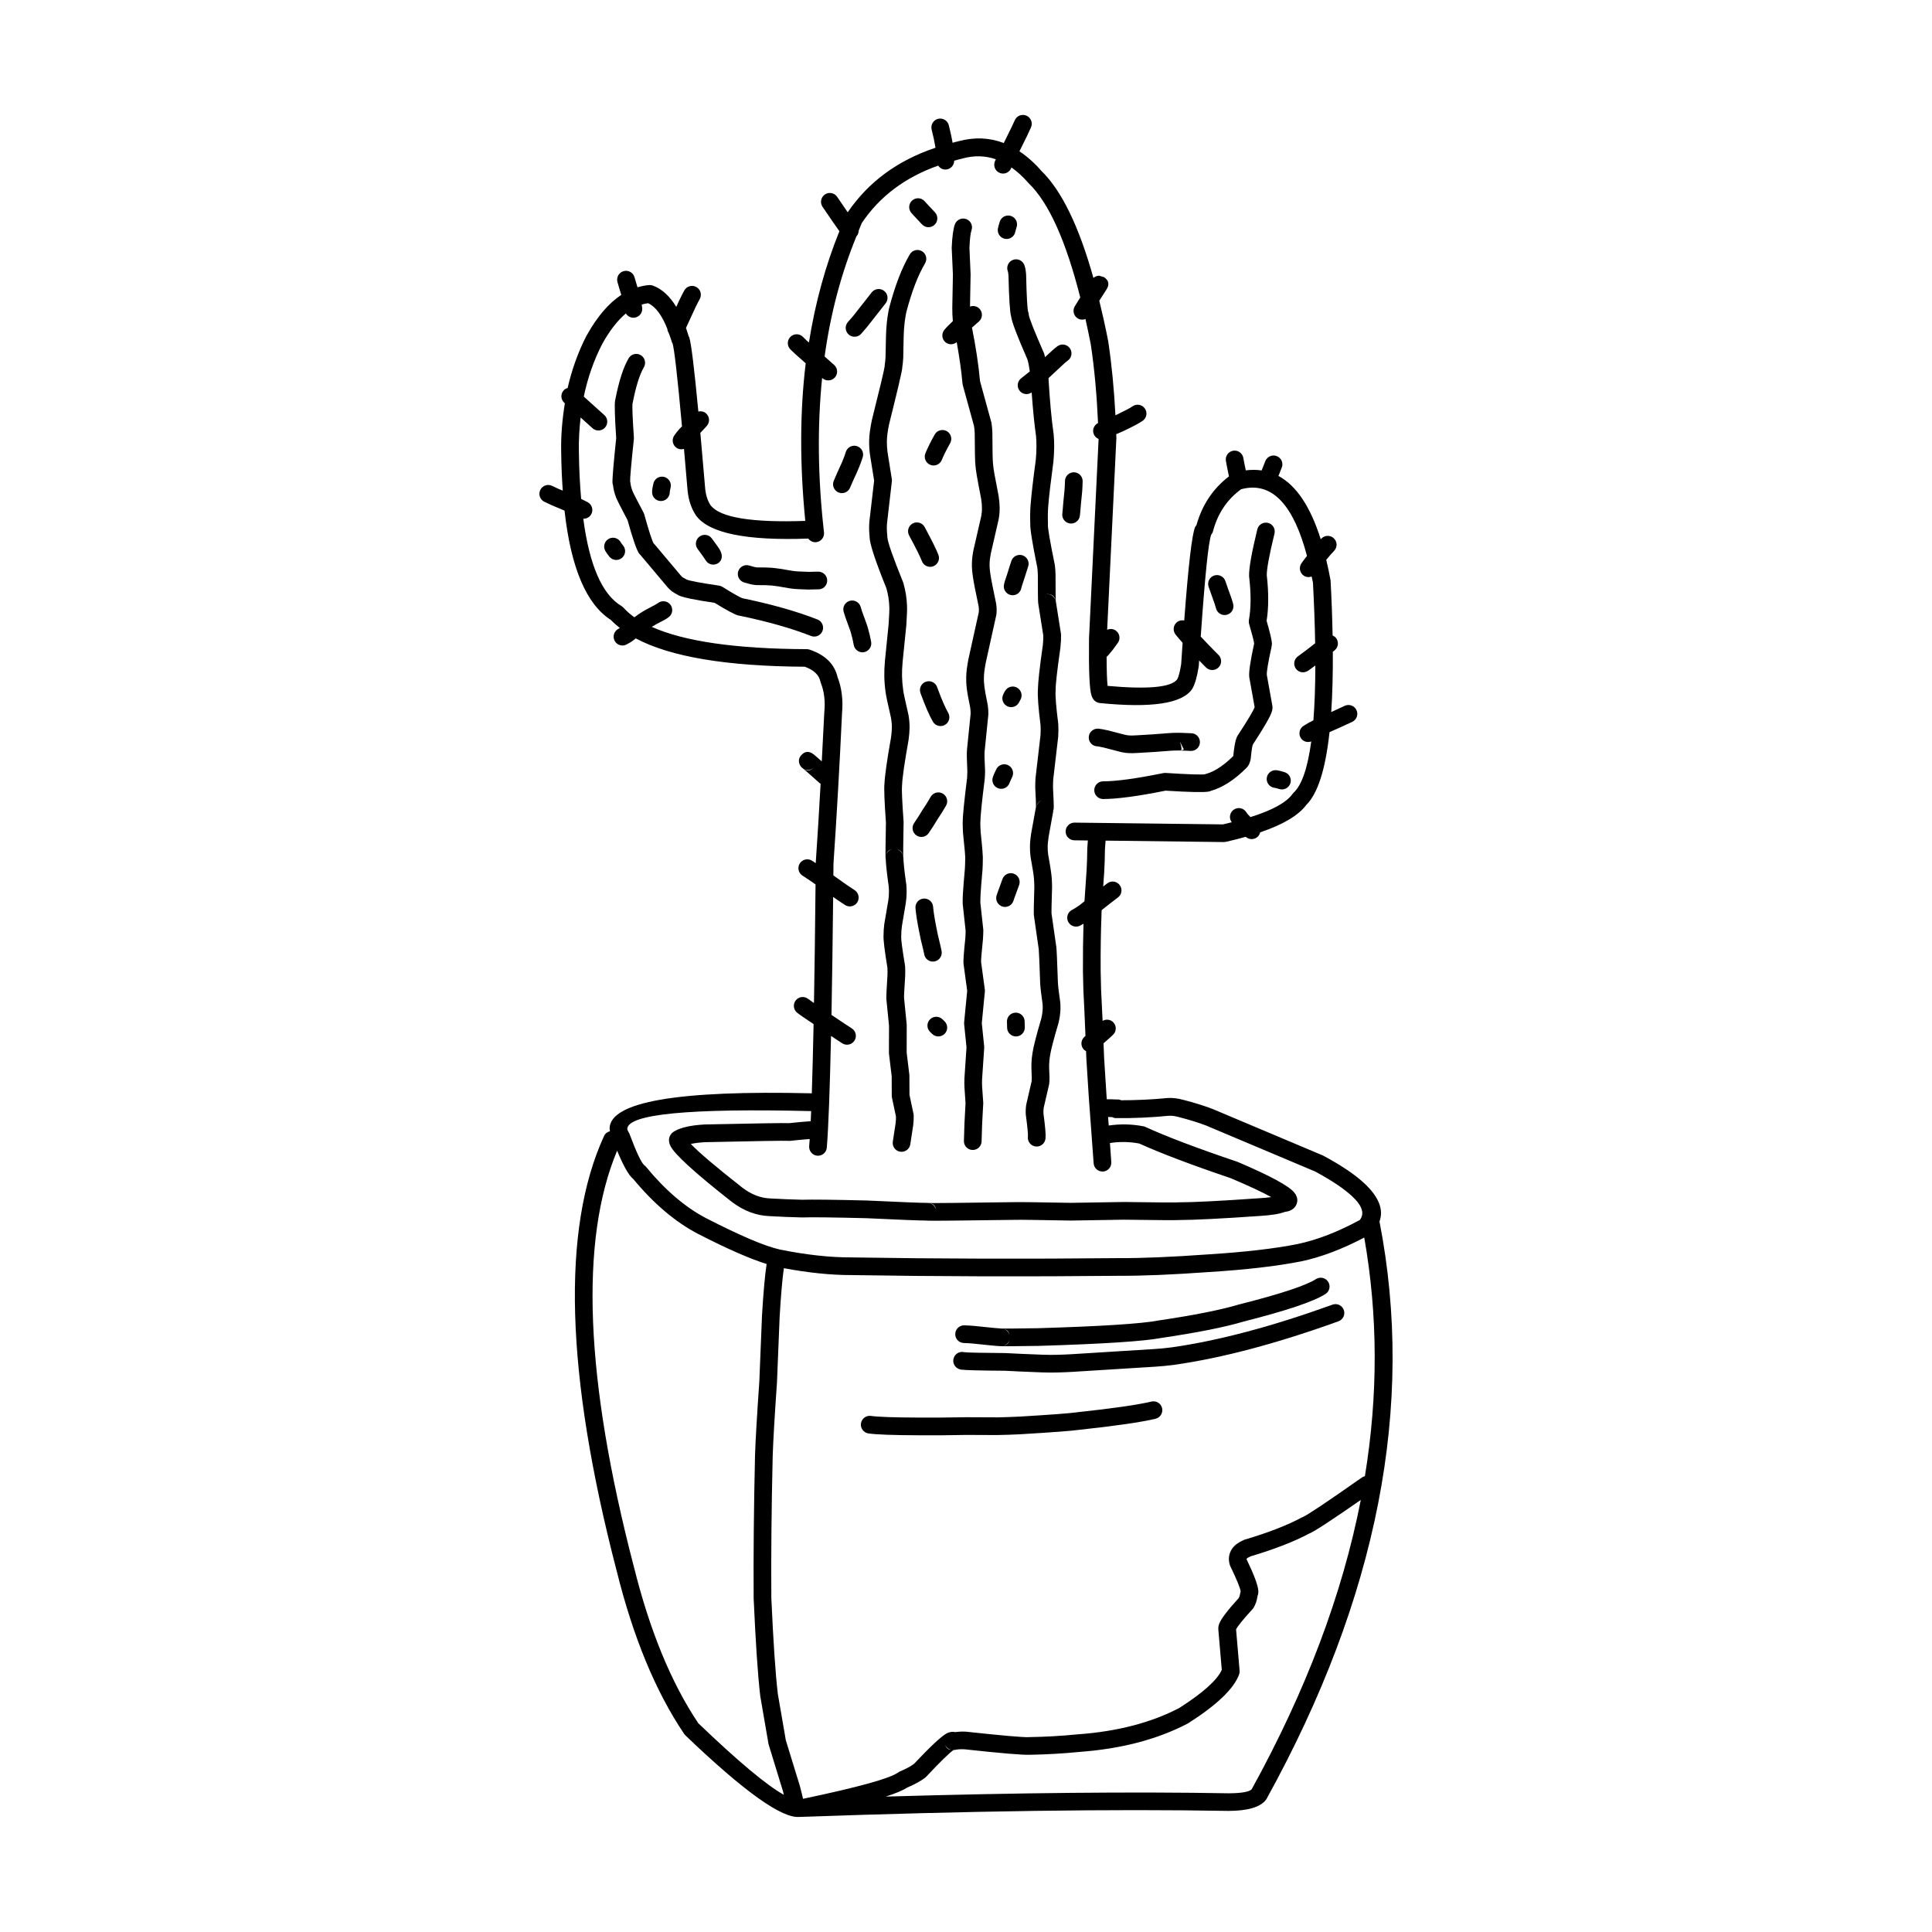 <?xml version="1.0" encoding="UTF-8"?>
<!-- Uploaded to: ICON Repo, www.iconrepo.com, Generator: ICON Repo Mixer Tools -->
<svg fill="#000000" width="800px" height="800px" version="1.1" viewBox="144 144 512 512" xmlns="http://www.w3.org/2000/svg">
 <g>
  <path d="m397.97 181.44 0.039-0.004 0.062-0.02z"/>
  <path d="m378.93 230.41 0.012-0.059 0.004-0.055z"/>
  <path d="m378.68 238.55c-0.039 0.812-0.109 1.555-0.223 2.223-0.016 0.121 0.004 0.242 0.004 0.363 0-0.023-0.02-0.051-0.016-0.07-0.098 0.871-1.234 5.656-3.418 14.375l-0.016 0.098c-0.434 2.082-0.656 3.848-0.68 5.305-0.012 1.227 0.059 2.402 0.207 3.519l0.004 0.062 1.113 6.941-1.254 10.77v-0.02l-0.004 0.07c-0.121 1.293-0.094 2.699 0.078 4.215l-0.012-0.414c-0.012 0.102-0.016 0.207-0.016 0.316 0.023 1.766 1.504 6.297 4.453 13.578 0.461 1.645 0.723 3.246 0.766 4.801l0.012 0.113c0.043 0.566-0.02 2.109-0.184 4.633l-0.969 9.617-0.004 0.031c-0.137 1.574-0.195 2.965-0.172 4.172v0.004c0.039 1.512 0.156 2.914 0.348 4.207l-0.023-0.215c0.004 0.043 0.012 0.094 0.012 0.148v-0.004c0.07 0.742 0.562 3.055 1.453 6.922 0.156 0.906 0.227 1.766 0.211 2.578v0.012c-0.016 0.68-0.082 1.52-0.211 2.508-1.074 6.016-1.652 10.105-1.75 12.324-0.137 1.195-0.012 4.621 0.391 10.25-0.102 5.594-0.137 8.727-0.094 9.379 0.004 0.074 0.031 0.117 0.035 0.188 0.059 1.57 0.32 3.984 0.789 7.293 0.051 0.516 0.07 1.047 0.07 1.605v0.012c0 0.738-0.059 1.457-0.172 2.164l0.004-0.02-1.055 6.211-0.016 0.094c-0.133 1.059-0.191 2.055-0.195 3.016-0.062 1.125 0.277 3.969 1.031 8.543 0.023 0.582 0.031 1.227 0.012 1.949-0.234 3.59-0.328 5.723-0.297 6.394 0.02 0.309 0.074 0.586 0.164 0.828l-0.133-0.57 0.676 6.746-0.02 7.254c0 0.098 0.004 0.191 0.02 0.285l0.707 5.875 0.02 5.18c0.004 0.164 0.02 0.324 0.051 0.48l1.059 5c0.016 0.57-0.004 1.125-0.078 1.676l0.012-0.051-0.766 5.031c-0.195 1.277 0.68 2.481 1.965 2.672 1.277 0.191 2.477-0.684 2.672-1.965l0.766-5.031 0.004-0.051c0.109-0.848 0.152-1.703 0.129-2.574-0.004-0.137-0.023-0.281-0.055-0.414l-1.062-5.039-0.023-5.078c0-0.094-0.004-0.188-0.016-0.277l-0.707-5.859 0.016-7.219c0-0.078-0.004-0.164-0.012-0.234l-0.68-6.879c-0.02-0.203-0.07-0.398-0.137-0.586 0.074 0.195 0.117 0.375 0.121 0.527-0.031-0.488 0.07-2.43 0.297-5.824v-0.082c0.031-0.922 0.023-1.746-0.012-2.481-0.004-0.094-0.016-0.176-0.031-0.27-0.727-4.375-1.062-6.938-1.012-7.676l0.016-0.207v-0.008c-0.004-0.781 0.051-1.609 0.164-2.5l-0.016 0.098 1.047-6.215 0.004-0.023c0.148-0.945 0.223-1.902 0.227-2.879 0.004-0.723-0.023-1.418-0.09-2.098l-0.02-0.105c-0.473-3.301-0.727-5.652-0.762-7.047 0-0.055-0.031-0.098-0.035-0.152-0.031-0.543 0.004-3.582 0.102-9.113l-0.004-0.203c-0.383-5.441-0.523-8.609-0.418-9.512l0.016-0.184c0.078-1.973 0.645-5.918 1.703-11.848l0.02-0.098c0.164-1.211 0.246-2.262 0.262-3.144 0.02-1.102-0.074-2.25-0.277-3.449l-0.031-0.145c-0.867-3.738-1.324-5.883-1.371-6.414v0.016c-0.004-0.074-0.016-0.145-0.023-0.215-0.164-1.098-0.266-2.301-0.297-3.621-0.023-1.027 0.031-2.242 0.152-3.644l-0.004 0.023 0.98-9.699 0.012-0.082c0.176-2.656 0.23-4.379 0.184-5.207-0.062-1.969-0.379-3.977-0.965-6.016-0.023-0.082-0.055-0.156-0.082-0.234-2.769-6.828-4.156-10.84-4.168-12.023v0.031 0.004c0.012-0.137 0.004-0.281-0.016-0.418-0.133-1.191-0.156-2.269-0.062-3.234l1.277-11.055c0.031-0.211 0.02-0.43-0.012-0.641l-1.16-7.254 0.016 0.062c-0.117-0.906-0.176-1.855-0.164-2.856 0.016-1.145 0.207-2.609 0.566-4.383 2.219-8.879 3.391-13.863 3.508-14.945 0.004-0.023-0.012-0.039-0.012-0.07 0.137-0.852 0.227-1.781 0.277-2.769v-0.078c0.059-4.434 0.145-7.035 0.234-7.797l0.012-0.117c0.098-1.312 0.285-2.629 0.551-3.941 1.441-5.504 3.109-9.844 4.984-13.008 0.66-1.117 0.297-2.555-0.82-3.211-1.113-0.664-2.547-0.297-3.211 0.816-2.106 3.559-3.945 8.32-5.5 14.289l-0.031 0.113c-0.309 1.5-0.527 3.027-0.641 4.547-0.113 0.957-0.207 3.695-0.27 8.207zm1.648 130.51c-0.809 0.262-1.434 0.945-1.586 1.824 0.172-1.031 0.715-1.633 1.586-1.824zm0.629 4.606h0.016 0.016zm2.312-3.035c-0.223-0.742-0.781-1.32-1.531-1.551 0.848 0.188 1.355 0.703 1.531 1.551zm-4.211-87.938v0.008z"/>
  <path d="m384.35 304.44c0 0.023 0 0.074 0.004 0.102v0.012z"/>
  <path d="m378.14 391.87v0.047l0.008-0.121z"/>
  <path d="m378.37 351.89c0-0.039 0.012-0.102 0.016-0.148v-0.031z"/>
  <path d="m378.14 392.01v0.004c0-0.023 0.004-0.055 0.004-0.082v-0.012z"/>
  <path d="m419.28 395.53h0.004v0.035h-0.004z"/>
  <path d="m417.62 423.07 0.012-0.066v-0.008z"/>
  <path d="m412.35 212.91c-1.191 0.512-1.742 1.883-1.234 3.074-0.004-0.012-0.004-0.016-0.012-0.02 0.062 0.184 0.113 0.547 0.152 1.105 0.145 5.973 0.367 9.566 0.68 10.734h-0.004c0.016 0.043 0.031 0.07 0.043 0.109 0.004 0.02 0 0.039 0.004 0.055 0.184 1.398 1.617 5.176 4.301 11.281 0.242 0.781 0.449 1.898 0.629 3.18-0.266 0.234-1 0.82-2.293 1.824-1.023 0.793-1.211 2.262-0.418 3.293 0.777 0.992 2.184 1.176 3.203 0.453 0.316 4.441 0.703 8.355 1.176 11.699l-0.016-0.121c0.074 0.867 0.113 1.781 0.109 2.75-0.004 1.27-0.062 2.477-0.184 3.609-0.688 5.094-1.145 9.023-1.363 11.777v-0.012c-0.133 1.535-0.148 3.203-0.094 4.969 0 0.031-0.004 0.055-0.004 0.082 0 0.004 0.004 0.031 0 0.035 0.004 0.035 0 0.062 0 0.102l0.004-0.094c-0.062 1.352 0.562 5.238 1.871 11.645 0.074 0.625 0.117 1.254 0.137 1.898v-0.07c0 4.414 0.031 6.945 0.094 7.598 0.012 0.102 0.043 0.184 0.062 0.277l-0.02-0.004 1.312 8.301c0.016 0.699-0.031 1.531-0.121 2.5-0.859 6.031-1.289 9.93-1.305 11.766-0.129 1.645 0.102 4.816 0.695 9.496 0.055 0.832 0.051 1.723-0.016 2.68l-1.305 11.211-0.012 0.117c-0.055 0.891-0.078 1.738-0.07 2.527l0.004 0.098c0.152 2.863 0.211 4.527 0.184 5.047 0 0.012-0.012 0.016-0.012 0.031l-1.258 6.953-0.012 0.078c-0.223 1.5-0.324 2.699-0.309 3.609 0 0.848 0.043 1.656 0.148 2.43l0.016 0.117c0.574 3.152 0.879 5.133 0.91 5.934l0.004 0.078c0.055 0.719 0.078 1.383 0.078 2.004-0.137 4.328-0.176 6.856-0.113 7.57 0.016 0.148 0.078 0.254 0.109 0.391l-0.059-0.098 1.227 8.531 0.004 0.016v0.023l0.004 0.02v-0.012c0.062 0.59 0.188 3.59 0.379 9.027v0.035c0.055 1.074 0.262 2.863 0.629 5.387 0.039 0.359 0.051 0.773 0.039 1.254v0.02c-0.02 0.727-0.137 1.605-0.367 2.629-1.324 4.488-2.098 7.519-2.328 9.086-0.168 0.973-0.254 1.898-0.285 2.773-0.039 0.555-0.012 1.824 0.082 3.816 0 0.43-0.016 0.766-0.051 1.02l-1.402 6.082c-0.02 0.082-0.039 0.168-0.043 0.25-0.113 0.891-0.137 1.738-0.082 2.527l0.012 0.094 0.012 0.051c0.414 3.113 0.594 4.961 0.535 5.543 0-0.016 0.004-0.031 0.012-0.059-0.223 1.285 0.633 2.5 1.902 2.715 1.277 0.227 2.496-0.629 2.715-1.902 0.02-0.102 0.031-0.207 0.039-0.316v0.004c0.094-0.926-0.094-3.09-0.547-6.469-0.035-0.461-0.012-0.98 0.055-1.539l1.41-6.062 0.035-0.195c0.07-0.496 0.105-1.098 0.102-1.805l-0.004-0.098c-0.094-1.871-0.121-2.981-0.098-3.32v0.004l0.012-0.168c0.02-0.664 0.098-1.383 0.227-2.156l0.012-0.074c0.188-1.332 0.926-4.203 2.231-8.602l0.043-0.156c0.297-1.332 0.449-2.516 0.477-3.559 0.02-0.703-0.004-1.348-0.07-1.93l-0.016-0.074c-0.348-2.402-0.547-4.07-0.594-4.992l0.004 0.035c-0.191-5.629-0.328-8.793-0.418-9.48l-0.004 0.012c-0.004-0.059-0.016-0.117-0.023-0.168l-1.215-8.477c-0.008-0.016-0.016-0.035-0.02-0.051-0.051-0.547 0-2.894 0.129-7.031l0.004-0.062c0.004-0.734-0.031-1.516-0.082-2.332-0.051-1.039-0.379-3.223-0.988-6.574l0.02 0.117c-0.074-0.574-0.113-1.18-0.113-1.832v-0.055c-0.012-0.648 0.078-1.598 0.262-2.844l1.25-6.902-0.117 0.133c0.051-0.195 0.172-0.324 0.191-0.551 0.051-0.66-0.012-2.562-0.176-5.703-0.004-0.66 0.016-1.352 0.059-2.102l1.305-11.172 0.012-0.113c0.078-1.199 0.082-2.32 0.016-3.379l-0.012-0.145c-0.566-4.441-0.793-7.332-0.688-8.664l0.004-0.195c-0.012-1.539 0.418-5.301 1.273-11.273l0.004-0.094c0.133-1.27 0.184-2.371 0.156-3.312-0.004-0.098-0.012-0.203-0.031-0.301l-1.34-8.473c0-0.016-0.016-0.023-0.016-0.035-0.043-0.535-0.07-2.887-0.07-7.094v-0.062c-0.023-0.809-0.082-1.605-0.176-2.391l-0.031-0.191c-1.258-6.144-1.863-9.684-1.816-10.617 0.012-0.102 0.016-0.195 0.012-0.301-0.062-1.668-0.039-3.207 0.078-4.621v-0.012c0.215-2.676 0.668-6.539 1.348-11.578l0.012-0.078c0.133-1.289 0.195-2.648 0.211-4.078v-0.016c0-1.105-0.039-2.16-0.129-3.172l-0.016-0.121c-0.582-4.082-1.027-9.02-1.363-14.824 1.844-1.742 3.223-3.027 4.074-3.797l0.012-0.012c0.441-0.398 0.777-0.68 1-0.836 1.066-0.734 1.332-2.195 0.594-3.262-0.738-1.062-2.195-1.328-3.262-0.59-0.398 0.27-0.895 0.684-1.492 1.23l0.004-0.004c-0.461 0.418-1.102 1.008-1.852 1.707-0.07-0.281-0.121-0.641-0.207-0.887-0.023-0.078-0.055-0.156-0.09-0.234-2.547-5.809-3.887-9.199-4.016-10.168 0.004 0.039 0.012 0.082 0.004 0.145 0.012-0.438-0.102-0.875-0.324-1.25 0.078 0.133 0.129 0.254 0.156 0.348-0.215-0.82-0.395-4.074-0.527-9.758l-0.004-0.117c-0.07-0.969-0.207-1.738-0.395-2.293h-0.004c-0.035-0.102-0.074-0.203-0.109-0.297-0.5-1.191-1.875-1.746-3.066-1.234zm6.348 144.7c0.176-0.723 0.625-1.27 1.484-1.516-0.73 0.219-1.242 0.809-1.484 1.516zm3.922 28.504c-0.121-0.496-0.375-0.961-0.781-1.285 0.449 0.363 0.688 0.797 0.781 1.285zm-2.106 52.883 0.012 0.051v-0.012l0.004 0.094c-0.008-0.047-0.008-0.082-0.016-0.133zm3.266-135.66c-0.148-0.754-0.633-1.398-1.344-1.707-0.328-0.145-0.684-0.188-1.031-0.168 0.031-0.004 0.059-0.031 0.09-0.031 1.375 0.004 2.129 0.648 2.285 1.906z"/>
  <path d="m419.05 326.89c0-0.051 0.012-0.133 0.012-0.184v-0.023z"/>
  <path d="m423.91 394.79v0.004l0.008 0.055z"/>
  <path d="m422.71 376.78 0.004 0.062v0.02z"/>
  <path d="m417.35 425.8 0.004-0.023v-0.016z"/>
  <path d="m417.35 425.73v0.004 0.031l0.012-0.129c-0.008 0.035-0.008 0.062-0.012 0.094z"/>
  <path d="m452.27 348.88c-7.106 1.445-12.422 2.176-15.941 2.184-1.293 0-2.344 1.059-2.336 2.352 0 1.293 1.059 2.336 2.352 2.336 3.766-0.016 9.289-0.754 16.531-2.219 6.328 0.398 10.129 0.477 11.379 0.25h0.004c0.699-0.133 1.246-0.422 1.648-0.871l-1.156 0.715c3.164-0.852 6.387-2.918 9.656-6.211 0.074-0.07 0.148-0.152 0.207-0.242 0.176-0.227 0.324-0.492 0.457-0.793 0.133-0.305 0.25-0.664 0.344-1.066 0.023-0.109 0.043-0.223 0.051-0.324 0.188-1.996 0.367-3.227 0.555-3.691 3.012-4.59 4.715-7.551 5.074-8.867 0.227-0.82 0.172-1.543-0.168-2.184l0.242 0.688-1.445-8.051c-0.082-0.809 0.328-3.285 1.246-7.449l-0.031 0.051c0.09-0.316 0.148-0.645 0.129-1.027-0.051-0.898-0.527-2.898-1.402-5.93 0.543-3.418 0.566-7.426 0.043-12.039-0.039-1.645 0.645-5.344 2.043-11.094 0.305-1.254-0.469-2.527-1.727-2.828-1.258-0.305-2.523 0.469-2.828 1.727-1.5 6.164-2.223 10.277-2.176 12.324l0.012 0.223c0.527 4.496 0.508 8.32-0.059 11.453-0.059 0.359-0.043 0.723 0.059 1.078 0.82 2.801 1.254 4.5 1.328 5.18-1.004 4.586-1.441 7.547-1.301 8.848 0.012 0.078 0.023 0.156 0.031 0.242l0.012 0.031 1.387 7.731c-0.359 0.984-1.824 3.449-4.488 7.5l-0.062 0.109c-0.082 0.145-0.168 0.305-0.23 0.473-0.359 0.867-0.656 2.488-0.875 4.852-0.004 0.012-0.004 0.016-0.004 0.02-2.582 2.539-5.012 4.137-7.285 4.746-0.449 0.117-0.848 0.367-1.152 0.719 0.316-0.363 0.656-0.582 1.02-0.641-0.891 0.156-4.394 0.043-10.52-0.348-0.211-0.004-0.418 0.004-0.621 0.047zm24.285-17.102c0.043 0.234 0.121 0.473 0.242 0.695-0.129-0.246-0.207-0.473-0.242-0.695zm-0.09-17.484c0.082-0.359 0.242-0.707 0.582-1.031-0.289 0.277-0.461 0.648-0.582 1.031zm-0.473 27.059c0 0.004-0.004 0.004-0.004 0.012l-0.074 0.109c0.031-0.039 0.051-0.074 0.078-0.121zm-5.219 3.168v-0.004 0.012z"/>
  <path d="m434.87 341.79h-0.059c0.234 0.016 0.816 0.129 1.75 0.336l-0.078-0.02 4.695 1.215 0.109 0.02c0.66 0.145 1.312 0.227 1.965 0.25v-0.004c0.551 0.023 1.277 0.012 2.188-0.043h0.004l4.621-0.277 0.035-0.004 3.961-0.301h-0.02c0.492-0.035 0.84-0.055 1.055-0.059 0.676-0.02 1.191-0.023 1.559-0.016 0.062 0 0.129-0.02 0.191-0.031-0.043 0-0.09 0.031-0.133 0.031h-0.004c0.176 0 1.121 0.039 2.84 0.113 1.289 0.055 2.387-0.949 2.441-2.242 0.055-1.293-0.949-2.391-2.242-2.441-1.762-0.074-2.75-0.117-2.973-0.117h-0.004c-0.004 0-0.016 0.004-0.02 0.004v-0.004c-0.438-0.012-1.027-0.004-1.77 0.016h-0.031c-0.266 0.012-0.676 0.031-1.23 0.07h-0.016l-3.957 0.305h0.035l-4.613 0.277h0.012c-0.762 0.043-1.34 0.059-1.738 0.039-0.391-0.016-0.789-0.062-1.18-0.148l-4.602-1.191-0.074-0.016c-1.16-0.254-1.969-0.402-2.434-0.438-0.098-0.004-0.191-0.012-0.277-0.012-1.293 0-2.348 1.047-2.348 2.348-0.008 1.293 1.039 2.34 2.34 2.34zm22.871 0.852c-0.266 0.133-0.535 0.168-0.812 0.191 0.23-0.133 0.305-0.609-0.234-2.293z"/>
  <path d="m360.63 308.17c-5.41-2.125-11.957-3.984-19.641-5.586-0.051-0.012-0.102 0-0.148-0.012-0.641-0.195-2.441-1.211-5.402-3.051-0.277-0.176-0.582-0.285-0.898-0.328-5.008-0.734-7.898-1.277-8.684-1.648 0.113 0.051 0.23 0.156 0.359 0.285-0.188-0.191-0.398-0.355-0.633-0.461-0.496-0.234-0.852-0.48-1.062-0.727l-7.16-8.512c-0.043-0.051-0.102-0.078-0.145-0.117-0.438-0.766-1.258-3.305-2.481-7.691-0.043-0.164-0.109-0.32-0.188-0.473-1.781-3.344-2.762-5.266-2.941-5.746 0.094 0.25 0.129 0.547 0.098 0.875v0.012c0.031-0.363-0.02-0.734-0.152-1.066-0.277-0.715-0.441-1.41-0.496-2.098-0.004-0.074-0.051-0.133-0.062-0.203-0.051-0.836 0.277-4.57 0.984-11.223 0.016-0.133 0.016-0.27 0.012-0.402-0.363-5.305-0.48-8.355-0.355-9.141-0.023 0.164-0.098 0.34-0.211 0.543 0.129-0.223 0.215-0.461 0.266-0.715 0.82-4.254 1.805-7.387 2.953-9.383 0.645-1.121 0.254-2.559-0.867-3.203-1.125-0.645-2.559-0.254-3.199 0.871-1.406 2.449-2.566 6.055-3.492 10.82l0.266-0.719c-0.172 0.305-0.285 0.656-0.348 1.062-0.172 1.117-0.074 4.461 0.297 9.984-0.715 6.801-1.043 10.746-0.98 11.812 0.02 0.277 0.082 0.5 0.145 0.734 0.121 0.988 0.344 1.977 0.734 2.965l-0.152-1.062c-0.035 0.379 0.023 0.777 0.188 1.199v-0.004c0.246 0.66 1.277 2.695 3.07 6.082 1.328 4.754 2.328 7.68 2.981 8.734 0.156 0.25 0.355 0.414 0.543 0.594l-0.043-0.023 7.164 8.52 0.016 0.012c0.645 0.758 1.516 1.398 2.602 1.922l-0.68-0.496c0.254 0.266 0.586 0.496 0.984 0.684 1.168 0.555 4.367 1.207 9.52 1.973 3.074 1.891 5.144 3.012 6.137 3.312 0.434 0.129 0.836 0.176 1.215 0.145l-0.699-0.043c7.43 1.551 13.727 3.336 18.887 5.363 1.207 0.473 2.566-0.121 3.039-1.328 0.465-1.219-0.129-2.57-1.336-3.043zm-50.035-37.504c-0.137-0.195-0.297-0.383-0.492-0.531 0.211 0.141 0.363 0.324 0.492 0.531zm-1.633-0.992c0.02 0.004 0.023 0.016 0.039 0.02-0.328-0.043-0.66-0.031-0.984 0.074 0.309-0.094 0.625-0.125 0.945-0.094zm-0.508 4.664h0.004 0.004zm8.402 13.375c-0.285-0.191-0.59-0.34-0.93-0.395 0.391 0.062 0.684 0.207 0.93 0.395z"/>
  <path d="m347.19 294.39 0.059 0.004h0.031z"/>
  <path d="m343.96 299-0.047-0.008-0.059-0.004z"/>
  <path d="m361.04 295.5c-0.043 0-0.098-0.004-0.156-0.004h-0.438-0.051c-1.211 0.031-1.895 0.051-2.082 0.051-0.754-0.039-1.598-0.074-2.523-0.102l0.039 0.004h-0.02c-0.285-0.012-0.602-0.031-0.934-0.059l0.023 0.004c-0.309-0.035-0.57-0.062-0.797-0.098-1.73-0.305-2.859-0.496-3.387-0.57l0.012 0.004c-0.566-0.082-1.102-0.156-1.609-0.207h-0.004c-0.012 0-0.023-0.004-0.031-0.004l0.016 0.004c-0.363-0.051-0.98-0.09-1.836-0.121h-0.02c-0.516-0.023-1.309-0.035-2.375-0.023-0.164-0.012-0.277-0.012-0.328-0.02h0.023l-0.109-0.004c-0.309-0.035-0.945-0.195-1.91-0.488-1.246-0.367-2.547 0.336-2.922 1.574-0.363 1.238 0.34 2.543 1.578 2.914 1.215 0.363 2.106 0.582 2.711 0.648 0.023 0.004 0.059 0.012 0.094 0.016h0.004c0.188 0.02 0.422 0.039 0.707 0.043h0.094c1.043-0.004 1.785 0 2.231 0.02l0.109 0.012-0.094-0.012c0.746 0.031 1.25 0.062 1.5 0.094l-0.176-0.031 0.223 0.031c0.449 0.055 0.93 0.113 1.438 0.188h0.012c0.477 0.07 1.555 0.254 3.238 0.551l0.031 0.004c0.344 0.055 0.727 0.102 1.156 0.145h0.02c0.398 0.035 0.773 0.055 1.121 0.07h-0.004l0.039 0.004c0.891 0.023 1.703 0.055 2.441 0.094l-0.113-0.012c0.074 0.004 0.152 0.016 0.242 0.016 0.25 0 1.02-0.016 2.309-0.055h0.176c1.293 0.094 2.414-0.875 2.504-2.164 0.094-1.293-0.875-2.414-2.172-2.516zm-11.746-0.949-0.07-0.016 0.074 0.016z"/>
  <path d="m477.84 466.23h0.023v0.004h-0.023z"/>
  <path d="m322.67 443.81c0.035-0.02 0.082-0.039 0.121-0.059 0.012-0.012 0.02-0.02 0.035-0.031z"/>
  <path d="m321.89 444.48 0.004-0.004z"/>
  <path d="m509.58 467.7c1.168-3.184-0.211-6.59-4.152-10.23-2.469-2.273-6.047-4.68-10.734-7.199-0.062-0.035-0.129-0.07-0.203-0.094l-29.098-12.27-0.082-0.035c-2.309-0.871-4.867-1.664-7.66-2.383l0.055 0.02c-1.496-0.422-2.906-0.602-4.231-0.527l-0.102 0.012c-4.188 0.41-8.246 0.582-12.211 0.59-0.336-0.145-0.695-0.242-1.082-0.211h-0.016-0.359c-0.121 0-0.453-0.02-0.992-0.039l-0.059-0.004c-0.309 0-0.566-0.004-0.777-0.012-0.145-0.004-0.344-0.004-0.566 0.004l-0.074-0.969v0.023l-0.633-9.965 0.004 0.055c-0.055-1.402-0.109-2.711-0.164-3.977 0.988-0.855 1.852-1.629 2.496-2.231 0.945-0.879 1-2.363 0.117-3.312-0.758-0.809-1.938-0.926-2.856-0.402-0.168-3.769-0.301-6.613-0.41-8.457l-0.004-0.059c0.004 0.012 0.004 0.016 0.004 0.023-0.016-0.27-0.055-1.855-0.109-4.746v-0.02c-0.031-5.406 0.043-10.355 0.223-14.844 0-0.191-0.012-0.375-0.051-0.562 0.031 0.145 0.043 0.277 0.043 0.395 0-0.145 0.02-0.512 0.051-1.082 1.656-1.312 3.16-2.488 4.309-3.352 1.043-0.773 1.258-2.242 0.48-3.277-0.773-1.039-2.242-1.258-3.277-0.48-0.32 0.234-0.754 0.574-1.102 0.848 0.078-1.145 0.164-2.391 0.266-3.797v-0.031c0.113-2.008 0.184-4.031 0.195-6.062l-0.004 0.145 0.172-2.41 31.344 0.379c0.184 0 0.363-0.02 0.543-0.059 1.879-0.418 3.598-0.871 5.246-1.332 0.004 0.004 0.004 0.004 0.012 0.012 0.965 0.859 2.449 0.781 3.312-0.176 0.266-0.301 0.414-0.648 0.5-1.012 6.078-2.066 10.18-4.496 12.266-7.312 3.012-2.988 5.059-9.398 6.125-19.254 2.188-0.953 4.231-1.871 6.031-2.731 1.172-0.562 1.664-1.965 1.102-3.129-0.555-1.168-1.965-1.656-3.129-1.102-1.102 0.531-2.293 1.082-3.551 1.648 0.316-4.703 0.457-10.023 0.422-15.977 0.164-0.133 0.301-0.242 0.473-0.379 1.004-0.809 1.168-2.281 0.355-3.297-0.242-0.301-0.555-0.496-0.887-0.645-0.082-4.496-0.254-9.273-0.527-14.414 0-0.102-0.016-0.203-0.031-0.297-0.344-1.883-0.723-3.641-1.125-5.34 0.684-0.828 1.371-1.633 2.09-2.387 0.891-0.934 0.855-2.422-0.082-3.312-0.93-0.895-2.414-0.859-3.312 0.074-0.055 0.059-0.102 0.129-0.156 0.188-2.723-8.641-6.453-14.23-11.207-16.793 0.242-0.629 0.527-1.348 0.867-2.176 0.496-1.195-0.074-2.562-1.273-3.059-1.195-0.496-2.562 0.074-3.059 1.27-0.391 0.949-0.719 1.781-0.988 2.508-1.34-0.195-2.742-0.203-4.203-0.02-0.121-0.582-0.227-1.059-0.266-1.289l-0.012-0.035c-0.039-0.188-0.164-0.852-0.379-1.996-0.234-1.27-1.457-2.109-2.731-1.875-1.273 0.234-2.109 1.465-1.875 2.731 0.211 1.176 0.348 1.863 0.391 2.078 0.07 0.348 0.211 1.027 0.41 1.984-4.223 3.242-7.113 7.547-8.621 12.953-0.102 0.172-0.254 0.254-0.344 0.461-0.84 1.957-1.805 10.293-2.887 24.773-0.656-0.129-1.352-0.012-1.914 0.438-1.012 0.801-1.18 2.281-0.375 3.297 0.516 0.645 1.156 1.387 1.859 2.184-0.129 1.824-0.25 3.644-0.379 5.633-0.324 2.008-0.668 3.344-1.039 4.023-1.543 2.141-7.731 2.723-18.461 1.758-0.164-1.418-0.246-3.981-0.262-7.715 0.164-0.129 0.324-0.246 0.449-0.414 0.109-0.137 0.473-0.586 1.113-1.344l0.094-0.113c0.664-0.891 1.105-1.504 1.344-1.844 0.734-1.066 0.461-2.527-0.605-3.258-0.688-0.477-1.535-0.492-2.25-0.176l2.441-50.754 0.004-0.176c-0.012-0.309-0.031-0.605-0.039-0.91 0.727-0.324 1.496-0.613 2.199-0.965l-0.031 0.016c2.504-1.195 4.133-2.078 4.887-2.633 1.043-0.766 1.266-2.234 0.496-3.277-0.773-1.043-2.238-1.266-3.281-0.496-0.512 0.379-1.891 1.105-4.129 2.184l-0.035 0.016c-0.098 0.051-0.215 0.09-0.316 0.137-0.363-6.914-0.988-13.43-1.902-19.527l-0.016-0.102c-0.742-3.824-1.539-7.34-2.363-10.727 1.16-1.789 1.824-2.828 1.949-3.031h-0.004c0.797-1.301 0.57-2.367-0.684-3.203l-1.293-0.391c-0.59 0-1.113 0.234-1.52 0.594-3.836-13.707-8.453-23.219-13.863-28.438l0.148 0.152c-1.883-2.184-3.856-3.91-5.894-5.269 0.566-1.145 1.199-2.434 1.992-4.023l0.004-0.012c0.266-0.547 0.625-1.312 1.066-2.309 0.531-1.18 0-2.566-1.188-3.102-1.18-0.527-2.566 0.004-3.094 1.188-0.43 0.941-0.754 1.664-1 2.156l0.004-0.016c-0.758 1.531-1.383 2.793-1.938 3.918-3.773-1.441-7.769-1.617-12-0.477-0.535 0.117-1.039 0.277-1.559 0.41-0.203-1.227-0.527-2.75-1-4.641-0.32-1.254-1.59-2.016-2.848-1.703-1.254 0.316-2.016 1.59-1.703 2.844 0.473 1.883 0.793 3.387 0.965 4.5l0.004 0.035h0.008c0.016 0.078 0.023 0.203 0.035 0.285-9.992 3.344-17.758 9.031-23.254 17.102-0.762-1.113-1.652-2.41-2.793-4.09-0.723-1.074-2.18-1.359-3.254-0.629-1.074 0.723-1.352 2.184-0.629 3.258 2.09 3.09 3.551 5.199 4.473 6.477-3.723 9.195-6.414 19.027-8.078 29.496l-0.508-0.453v0.012c-0.27-0.25-0.625-0.594-1.074-1.047-0.91-0.926-2.394-0.93-3.316-0.016-0.922 0.91-0.93 2.391-0.02 3.316 0.523 0.523 0.949 0.934 1.293 1.238l0.008 0.008 2.766 2.445c-1.574 12.973-1.574 26.922-0.113 41.77-14.18 0.488-22.582-0.875-25.086-4.133-0.762-1.133-1.246-2.582-1.434-4.356-0.461-5.519-0.891-10.449-1.293-14.844 0.707-0.727 1.305-1.367 1.742-1.879 0.84-0.984 0.727-2.465-0.254-3.305-0.582-0.496-1.32-0.621-2.012-0.473-1.102-11.605-1.91-18.176-2.414-19.664-0.035-0.102-0.109-0.152-0.152-0.25-0.227-0.781-0.469-1.52-0.715-2.231 0.512-1.078 1.332-2.859 2.535-5.492l-0.023 0.051c0.457-0.941 0.832-1.684 1.133-2.215 0.629-1.133 0.227-2.559-0.898-3.191-1.137-0.629-2.562-0.227-3.191 0.91-0.34 0.613-0.762 1.434-1.254 2.461l-0.023 0.039c-0.32 0.695-0.582 1.266-0.848 1.852-1.727-2.832-3.773-4.734-6.168-5.633-0.309-0.117-0.641-0.168-0.969-0.148-1.074 0.07-2.117 0.297-3.141 0.594-0.359-1.145-0.641-2.086-0.777-2.609-0.324-1.254-1.598-2.008-2.856-1.684-1.254 0.32-2.012 1.598-1.688 2.856 0.176 0.688 0.543 1.891 1.027 3.445-3.332 2.199-6.391 5.746-9.164 10.742l-0.051 0.059c-2.242 4.367-3.887 9.004-5.008 13.871-0.402 0.129-0.781 0.316-1.078 0.66-0.852 0.973-0.742 2.457 0.23 3.301 0.031 0.031 0.09 0.082 0.117 0.113-0.68 4.176-1.078 8.477-0.973 13.004v-0.023c0.035 3.617 0.195 6.957 0.418 10.148-0.375-0.152-0.688-0.285-1.117-0.461-0.531-0.234-1.098-0.5-1.703-0.797-1.16-0.574-2.566-0.098-3.133 1.07-0.574 1.156-0.094 2.562 1.066 3.133 0.664 0.324 1.293 0.621 1.895 0.887l0.059 0.031c1.477 0.602 2.547 1.059 3.398 1.434 1.684 15.164 5.789 24.84 12.32 29.004 0.684 0.738 1.504 1.426 2.352 2.106-0.133 0.07-0.246 0.137-0.414 0.227-1.145 0.609-1.578 2.023-0.973 3.168s2.027 1.578 3.168 0.969c0.746-0.395 1.301-0.734 1.656-1.008l0.023-0.02c0.289-0.23 0.48-0.367 0.746-0.582 9.141 4.875 24.051 7.394 44.805 7.508 2.367 0.855 3.754 2.16 4.129 3.93 0.031 0.137 0.07 0.266 0.117 0.395 0.891 2.219 1.199 4.793 0.922 7.711l-0.012 0.117c-0.207 4.41-0.441 8.648-0.664 12.93-1.16-1.02-1.922-1.684-2.18-1.879-1.195-0.922-2.281-0.832-3.246 0.234-0.684 0.758-0.816 1.598-0.402 2.527 0.523 1.188 1.91 1.719 3.094 1.191 0.254-0.113 0.461-0.285 0.66-0.461-0.926 0.941-1.902 1.031-2.953 0.234 0.324 0.242 1.824 1.566 4.508 3.961 0.059 0.059 0.148 0.074 0.211 0.129-0.398 7.152-0.828 14.16-1.289 20.949l-0.004 0.09-0.953-0.629c-1.078-0.715-2.535-0.418-3.246 0.664-0.715 1.082-0.422 2.527 0.66 3.246l2.391 1.586-0.059-0.043 1.156 0.816c-0.117 11.891-0.254 22.367-0.414 31.426-0.133-0.082-0.227-0.152-0.359-0.242l-0.02-0.016c-0.324-0.211-0.719-0.496-1.188-0.855-1.031-0.789-2.504-0.586-3.285 0.441-0.781 1.027-0.586 2.5 0.441 3.285 0.547 0.414 1.023 0.762 1.434 1.031l-0.02-0.012c1.074 0.723 1.977 1.34 2.894 1.953-0.145 7.113-0.301 13.238-0.473 18.344-35.551-0.852-53.418 2.242-53.59 9.285-0.004 0.254 0.078 0.508 0.109 0.762-0.668 0.168-1.27 0.586-1.578 1.266-11.316 24.684-10.211 63.074 3.32 115.16v-0.023c4.375 17.652 10.336 32.082 17.895 43.285 0.094 0.145 0.203 0.27 0.32 0.391 15.637 14.992 25.758 22.199 30.363 21.625l-0.207 0.02c45.402-1.609 83.32-2.144 113.76-1.598h0.051c5.074-0.02 8.363-0.988 9.871-2.898 0.082-0.098 0.156-0.211 0.215-0.32 29.438-53.328 39.41-104.33 29.906-153zm-149.73-120.44c-0.004 0.004-0.004 0.012-0.012 0.016-0.004 0-0.004 0-0.004 0.004 0.004-0.012 0.004-0.016 0.016-0.02zm0.48-0.938c0.043-0.152 0.074-0.316 0.082-0.477-0.004 0.164-0.039 0.324-0.082 0.477zm144.63 189.2c-9.297 6.527-14.527 10.027-15.684 10.496h0.004c0.012-0.004 0.02-0.012 0.035-0.016-0.133 0.043-0.254 0.098-0.375 0.164-3.789 2.043-8.797 3.984-15.031 5.836-0.094 0.023-0.184 0.059-0.266 0.094-1.379 0.594-2.375 1.32-3.016 2.18-0.266 0.355-0.477 0.727-0.629 1.133v-0.004c-0.137 0.34-0.234 0.695-0.285 1.059-0.102 0.742-0.035 1.512 0.211 2.289 0.035 0.109 0.078 0.215 0.129 0.32 1.77 3.66 2.68 5.91 2.734 6.762-0.023 0.09-0.098 0.164-0.109 0.262-0.055 0.574-0.215 1.055-0.449 1.453-2.922 3.207-4.648 5.481-5.137 6.781-0.223 0.605-0.289 1.176-0.191 1.719l-0.031-0.195 0.914 10.676c-1.211 2.695-4.945 6.062-11.258 10.098-7.453 3.891-16.375 6.215-26.781 6.981h-0.059c-4.305 0.43-8.648 0.68-13.039 0.742l-0.074 0.004c-1.539 0.07-7.055-0.414-16.531-1.441l-0.188-0.012c-1.027-0.051-1.914 0.012-2.734 0.117-0.461-0.102-0.973-0.109-1.594 0.082v-0.004c-0.203 0.062-0.414 0.152-0.629 0.262-1.355 0.688-4.262 3.398-8.672 8.07-0.758 0.602-1.996 1.273-3.758 2.031-0.164 0.07-0.309 0.156-0.457 0.262-2.16 1.578-10.582 3.91-25.199 6.977-0.184-0.816-0.441-1.891-0.793-3.242l-0.031-0.109-3.734-12.156-2.121-12.285c-0.629-5.309-1.199-13.789-1.723-25.445v0.094c-0.082-11.375 0.039-23.969 0.363-37.777v0.016c0.129-3.887 0.5-10.383 1.137-19.477v-0.062l0.707-17.406v0.043c0.348-5.875 0.719-10.078 1.117-12.812 6.43 1.199 12.395 1.832 17.836 1.824h0.004c22.867 0.375 46.543 0.438 71.016 0.191h-0.035c6.195 0.031 14.156-0.301 23.898-1h-0.023c9.805-0.609 17.93-1.551 24.359-2.824h0.023c5.332-1.121 10.918-3.258 16.727-6.312 3.637 20.633 3.695 41.711 0.172 63.242-0.258 0.062-0.512 0.164-0.75 0.324zm-108.92 72.176c-0.82-0.02-1.391-0.543-1.707-1.57 0.25 0.824 0.918 1.387 1.707 1.57zm-26.504-125.8h0.027zm67.836-46.566h-0.07zm27.094-149.16c-0.117 0.09-0.25 0.152-0.398 0.211 0.141-0.059 0.277-0.129 0.398-0.211zm-140.68-49.996c-0.469-0.098-0.816-0.305-1.094-0.566 0.301 0.281 0.676 0.477 1.094 0.566zm45.934 180.35c-0.754-0.473-2.613-1.707-5.367-3.566 0.168-8.949 0.309-19.371 0.438-31.266l1.125 0.797 0.055 0.031 1.93 1.293c1.078 0.719 2.535 0.43 3.258-0.645 0.715-1.082 0.422-2.535-0.648-3.258l-1.934-1.289 0.051 0.035-3.777-2.66c0.012-1.055 0.02-2.066 0.031-3.141l-0.012 0.137c0.867-12.676 1.625-25.984 2.273-39.922l-0.012 0.113c0.348-3.672-0.059-6.973-1.23-9.898l0.117 0.391c-0.754-3.602-3.246-6.109-7.484-7.527-0.242-0.078-0.488-0.117-0.738-0.117-18.875-0.078-32.52-2.062-41.078-5.914 0.742-0.457 1.762-1.027 3.266-1.789l0.082-0.043c0.5-0.277 0.906-0.543 1.211-0.793 1.008-0.809 1.16-2.281 0.348-3.297-0.812-1.004-2.289-1.16-3.297-0.348-0.094 0.078-0.277 0.195-0.535 0.336-1.984 1.008-3.418 1.812-4.269 2.402l0.059-0.039c-0.379 0.242-0.922 0.641-1.465 1.039-1.102-0.789-2.062-1.629-2.863-2.523-0.164-0.184-0.348-0.328-0.555-0.457-5.144-3.059-8.496-10.84-10.125-23.141 0.855 0.02 1.688-0.402 2.121-1.211 0.613-1.141 0.184-2.562-0.961-3.172-0.492-0.266-1.078-0.562-1.727-0.875-0.32-3.793-0.547-7.844-0.594-12.359l-0.004-0.035c-0.074-3.164 0.121-6.203 0.461-9.18 0.941 0.848 1.953 1.762 3.141 2.84 0.961 0.871 2.441 0.801 3.312-0.156 0.871-0.961 0.797-2.445-0.164-3.312-2.277-2.066-4.055-3.676-5.453-4.914 1.027-4.914 2.637-9.566 4.879-13.93 1.996-3.582 4.09-6.273 6.277-8.094 0.469 0.762 1.344 1.23 2.289 1.113 1.285-0.168 2.195-1.34 2.031-2.617-0.039-0.324-0.078-0.566-0.121-0.848 0.562-0.176 1.133-0.301 1.707-0.367 1.969 0.926 3.664 3.191 5.086 6.82 0.031 0.391 0.152 0.758 0.379 1.102 0.262 0.742 0.543 1.434 0.789 2.277 0.098 0.348 0.309 0.633 0.547 0.891-0.129-0.164-0.281-0.301-0.355-0.512 0.461 1.359 1.305 8.727 2.519 22.062-0.195 0.195-0.336 0.344-0.547 0.551h-0.012l-0.102 0.117c-0.488 0.535-0.934 1.105-1.352 1.703l-0.035 0.051c-0.738 1.062-0.469 2.523 0.594 3.258 0.609 0.422 1.332 0.48 1.984 0.301 0.301 3.391 0.613 7.055 0.953 11.055l0.004 0.031c0.277 2.59 1.02 4.766 2.242 6.562l0.059 0.09c3.473 4.621 13.402 6.617 29.676 6.016 0.477 0.645 1.25 1.047 2.109 0.953 1.285-0.152 2.211-1.312 2.062-2.598-1.664-14.582-1.781-28.203-0.5-40.93l0.074 0.07c0.969 0.859 2.457 0.766 3.316-0.195 0.855-0.973 0.766-2.457-0.203-3.312l-2.523-2.242c1.566-11.391 4.394-21.988 8.422-31.824 0.395-0.438 0.609-0.984 0.613-1.535 0.285-0.664 0.523-1.363 0.816-2.016 4.762-7.078 11.531-12.133 20.246-15.207 0.414 0.605 1.074 1.031 1.863 1.039 1.301 0.02 2.363-1.02 2.375-2.309v-0.031c0.738-0.195 1.453-0.414 2.215-0.582l0.102-0.031c3.035-0.82 5.945-0.727 8.723 0.234-0.078 0.168-0.188 0.398-0.223 0.473-0.043 0.117-0.082 0.227-0.113 0.324-0.359 1.246 0.359 2.543 1.605 2.902 1.215 0.355 2.477-0.344 2.863-1.535 0.004 0 0.012 0.004 0.016 0.004-0.016 0.039-0.023 0.082-0.043 0.117 0.012-0.02 0.043-0.09 0.055-0.109 1.516 1.074 2.996 2.41 4.43 4.062l0.145 0.152c5.312 5.137 9.852 15.273 13.637 30.238-0.195 0.309-0.355 0.555-0.574 0.895l-0.004 0.012c-0.336 0.523-0.633 1.008-0.898 1.48-0.641 1.125-0.246 2.555 0.887 3.199 0.625 0.355 1.34 0.359 1.969 0.121 0.48 2.168 0.953 4.375 1.41 6.723 0.969 6.449 1.594 13.422 1.922 20.836-1.059 0.535-1.586 1.766-1.152 2.898 0.242 0.629 0.719 1.082 1.301 1.32l-2.543 52.945v0.09c-0.09 8.363 0.129 13.348 0.656 14.945 0.379 1.172 1.09 1.836 2.144 2.004l0.121 0.012c13.645 1.363 21.766 0.137 24.379-3.68l0.09-0.137c0.684-1.172 1.246-3.121 1.684-5.852 0.004-0.078 0.016-0.145 0.02-0.223 0.035-0.492 0.062-0.91 0.094-1.387 0.586 0.594 1.168 1.191 1.816 1.84v-0.004l0.004 0.008c0.922 0.914 2.402 0.91 3.316-0.004 0.914-0.914 0.91-2.402-0.004-3.312v-0.004h-0.008c-1.836-1.836-3.394-3.449-4.703-4.859 1.121-16.082 2.047-25.059 2.769-26.996 0.211-0.262 0.383-0.543 0.473-0.879 1.238-4.738 3.731-8.441 7.445-11.164 0.367-0.098 0.727-0.195 1.086-0.254 7.434-1.348 12.879 4.66 16.383 17.902-0.492 0.656-0.992 1.285-1.473 1.973-0.734 1.074-0.457 2.527 0.609 3.262 0.645 0.441 1.418 0.48 2.102 0.234 0.109 0.566 0.246 1.059 0.348 1.645 0.305 5.797 0.496 11.141 0.582 16.051-1.91 1.504-3.438 2.656-4.555 3.449l-0.012 0.012c-1.055 0.754-1.293 2.203-0.551 3.258 0.742 1.059 2.203 1.312 3.41 0.453l-0.141 0.102c0.543-0.379 1.195-0.859 1.898-1.391-0.012 5.5-0.184 10.328-0.512 14.527-0.855 0.441-1.711 0.887-2.621 1.473-1.094 0.703-1.406 2.156-0.707 3.242 0.605 0.934 1.746 1.25 2.754 0.887-0.945 7.012-2.496 11.559-4.668 13.578-0.113 0.102-0.215 0.223-0.309 0.355-1.613 2.258-5.344 4.301-11.129 6.117-0.555-0.555-0.922-0.969-1.062-1.219-0.648-1.117-2.086-1.5-3.203-0.852-1.121 0.648-1.504 2.086-0.855 3.211h0.004c0.039 0.07 0.113 0.164 0.168 0.23-0.766 0.191-1.535 0.379-2.352 0.566l-39.316-0.469c-1.293-0.016-2.356 1.02-2.367 2.316-0.02 1.289 1.02 2.352 2.312 2.371l3.578 0.039-0.152 2.141v0.148c-0.02 1.953-0.082 3.898-0.191 5.832l-0.004-0.039c-0.242 3.453-0.43 6.125-0.547 8.035-0.453 0.359-0.82 0.648-1.305 1.039-0.781 0.555-1.445 0.969-1.969 1.23-1.16 0.574-1.633 1.984-1.055 3.144 0.574 1.16 1.977 1.633 3.141 1.059 0.285-0.148 0.609-0.336 0.93-0.527-0.113 3.891-0.176 8.02-0.152 12.535v0.023 0.055c0.059 2.957 0.094 4.602 0.117 4.941 0 0.023 0 0.051 0.004 0.074l-0.004-0.059c0.137 2.394 0.32 6.449 0.555 12.152-0.121 0.117-0.215 0.195-0.348 0.328l0.004-0.004-0.016 0.016c-0.93 0.906-0.953 2.387-0.051 3.316 0.168 0.172 0.367 0.281 0.57 0.395 0.031 0.688 0.055 1.371 0.082 2.102l0.004 0.059 0.633 9.957v0.023l1.293 17.594c0.09 1.289 1.215 2.258 2.504 2.164 1.293-0.094 2.262-1.219 2.168-2.516l-0.355-5.031c2.539-0.402 5.133-0.363 7.773 0.129 5.656 2.566 13.738 5.633 24.297 9.207 4.941 2.106 8.492 3.766 10.672 4.988-0.875 0.129-1.988 0.234-3.352 0.316l-0.055 0.004h-0.016l0.031-0.004c-10.215 0.719-17.328 1.074-21.328 1.074-0.176 0-0.355 0.02-0.516 0.059 0.098-0.023 0.188-0.039 0.262-0.039-0.688 0.039-5.398 0.012-14.125-0.113l-0.07 0.004-13.922 0.223c-8.875-0.164-13.84-0.223-14.879-0.184l0.059-0.004c-14.41 0.207-22.055 0.281-22.934 0.227 1.199 0.07 1.859 0.695 2.027 1.797-0.242-1.043-1.152-1.82-2.25-1.82-1.758 0-7.074-0.211-15.945-0.629l-0.055-0.004c-8.906-0.223-14.648-0.289-17.25-0.203-2.769-0.07-5.57-0.176-8.398-0.344h-0.055c-2.5-0.09-4.949-1.023-7.344-2.824l0.043 0.031c-7.141-5.606-11.695-9.477-13.742-11.656 0.988-0.211 2.215-0.375 3.731-0.461h-0.094c13.84-0.305 21.215-0.422 22.129-0.363h0.004c-0.211-0.016-0.438-0.07-0.676-0.172 0.379 0.164 0.789 0.223 1.191 0.184 2.012-0.223 3.699-0.375 5.219-0.488-0.051 0.676-0.09 1.32-0.137 1.898-0.098 1.293 0.867 2.422 2.156 2.523 1.289 0.098 2.422-0.871 2.519-2.16 0.438-5.598 0.809-15.488 1.113-29.578 1.418 0.945 2.477 1.637 3 1.969 1.094 0.684 2.539 0.348 3.227-0.746 0.691-1.109 0.352-2.555-0.742-3.238zm22.43 48.574v0.035c0 0.023-0.02 0.031-0.02 0.059 0-0.051 0.016-0.09 0.012-0.137 0 0.02 0.008 0.023 0.008 0.043zm-0.395 1.324c-0.098 0.152-0.23 0.27-0.363 0.395 0.125-0.125 0.266-0.242 0.363-0.395zm-32.793-27.977c-0.039 0.934-0.078 1.832-0.117 2.68-1.637 0.113-3.531 0.281-5.758 0.523-1.215-0.07-8.688 0.051-22.477 0.348l-0.094 0.012c-3.519 0.211-6.086 0.801-7.731 1.75-0.355 0.188-0.656 0.422-0.895 0.723-0.723 0.914-0.793 1.973-0.227 3.184h0.004c1.039 2.188 6.453 7.129 16.25 14.824l0.047 0.035c3.184 2.394 6.523 3.641 10.008 3.758h-0.059c2.898 0.168 5.766 0.281 8.605 0.348h0.137c2.469-0.09 8.156-0.02 17.059 0.203h-0.059c8.742 0.414 14.062 0.621 16.008 0.629 0.035 0 0.055 0.02 0.094 0.02h-0.004c0.992 0.059 8.758-0.012 23.293-0.215h0.059c0.949-0.039 5.832 0.023 14.648 0.188h0.078l13.934-0.227c8.836 0.117 13.664 0.152 14.48 0.098 0.016 0 0.023-0.004 0.039-0.004 4.129-0.012 11.305-0.367 21.543-1.082h0.016-0.02 0.023l0.016-0.004h0.012c3.094-0.188 5.269-0.547 6.602-1.074 0.391-0.059 0.789-0.117 1.094-0.227 0.973-0.336 1.637-0.91 1.988-1.73 0.453-1.066 0.27-2.125-0.555-3.164-1.379-1.738-6.363-4.441-14.945-8.102l-0.168-0.062c-10.68-3.609-18.801-6.688-24.348-9.234-0.172-0.074-0.348-0.133-0.531-0.168-3.113-0.605-6.176-0.641-9.191-0.203l-0.168-2.258h0.078 0.004c0.211 0.004 0.496 0.016 0.852 0.02l-0.059-0.004c0.07 0.004 0.109 0.004 0.176 0.012 0.309 0.152 0.648 0.266 1.02 0.266 4.57 0.055 9.27-0.156 14.105-0.629l-0.105 0.004c0.801-0.043 1.703 0.074 2.695 0.355l0.059 0.016c2.629 0.668 5.008 1.41 7.152 2.219l28.898 12.184c4.305 2.32 7.547 4.481 9.711 6.481 2.789 2.566 3.453 4.684 2.117 6.371-5.797 3.148-11.297 5.285-16.508 6.375h0.023c-6.231 1.23-14.141 2.141-23.734 2.742h-0.031c-9.617 0.688-17.461 1.02-23.531 0.984h-0.035c-24.438 0.25-48.062 0.188-70.891-0.188h0.012l-0.07-0.004c-5.691 0.016-12-0.684-18.918-2.086-3.969-0.879-10.488-3.656-19.551-8.309l0.016 0.012c-5.531-2.894-10.844-7.43-15.926-13.609-0.137-0.172-0.301-0.32-0.48-0.441 0.016 0.004 0.023 0.016 0.031 0.023-0.812-0.684-2.129-3.465-3.949-8.348-0.059-0.156-0.137-0.309-0.23-0.453-0.23-0.367-0.348-0.648-0.344-0.84 0.094-3.926 16.34-5.5 48.723-4.719zm-47.012 120.63-0.012-0.023c-12.91-49.676-14.348-86.355-4.394-110.11 1.617 3.922 3.027 6.461 4.207 7.445 0.016 0.012 0.035 0.023 0.051 0.035 5.426 6.555 11.148 11.414 17.164 14.559l0.016 0.004c7.844 4.031 13.836 6.637 18.18 7.984-0.441 2.879-0.852 7.359-1.227 13.637v0.043l-0.707 17.398c-0.629 9.121-1.012 15.656-1.141 19.598v0.02c-0.32 13.855-0.441 26.496-0.363 37.922l0.004 0.082c0.527 11.777 1.105 20.375 1.746 25.797l0.02 0.129 2.164 12.551c0.02 0.098 0.043 0.191 0.074 0.285l3.773 12.293-0.035-0.109c0.098 0.383 0.176 0.699 0.266 1.027-4.496-2.477-12.043-8.781-22.676-18.965-7.188-10.715-12.891-24.582-17.109-41.605zm163.76 59.09c-0.621 0.688-2.656 1.055-6.137 1.074-25.168-0.449-55.5-0.152-90.836 0.871 2.699-0.875 4.566-1.668 5.684-2.383 2.137-0.93 3.75-1.824 4.816-2.68 0.082-0.07 0.164-0.145 0.234-0.223 3.816-4.059 6.188-6.363 7.262-7.074 0.133-0.012 0.266 0.016 0.398-0.02 0.621-0.152 1.457-0.203 2.488-0.152 9.664 1.055 15.395 1.531 17.18 1.445l-0.074 0.012c4.516-0.074 8.988-0.328 13.426-0.766h-0.059c11.07-0.809 20.629-3.312 28.668-7.519l0.172-0.102c7.582-4.836 12.062-9.137 13.441-12.906 0.117-0.324 0.164-0.668 0.133-1.008l-0.934-10.926c0.379-0.82 1.805-2.582 4.336-5.348 0.094-0.098 0.184-0.211 0.262-0.328 0.574-0.922 0.914-1.984 1.082-3.144 0.152-0.414 0.246-0.855 0.215-1.379-0.074-1.441-1.113-4.242-3.09-8.336-0.012-0.055-0.031-0.113-0.031-0.145 0.004-0.012 0.016-0.023 0.031-0.039l0.02-0.02c0.129-0.176 0.48-0.383 1.02-0.625 6.367-1.898 11.543-3.91 15.551-6.051 0.02-0.004 0.039-0.016 0.062-0.023 1.324-0.535 5.863-3.508 13.594-8.879-4.863 24.957-14.5 50.52-28.914 76.672z"/>
  <path d="m497.12 489.75c-16.004 5.777-30.184 9.543-42.543 11.301-1.691 0.223-3.301 0.375-4.836 0.469l-21.781 1.359c-1.055 0.062-2.32 0.117-3.828 0.156h-0.012c-1.078 0.035-2.344 0.023-3.777-0.02h0.023c-4.41-0.168-7.731-0.309-9.969-0.438h-0.113c-6.461-0.051-10.066-0.121-10.805-0.242 0.062 0.004 0.148 0.035 0.25 0.062-1.227-0.418-2.559 0.234-2.981 1.461-0.418 1.219 0.23 2.555 1.461 2.977 0.156 0.059 0.344 0.098 0.547 0.133v-0.004c0.973 0.152 4.809 0.25 11.492 0.301l-0.113-0.012c2.281 0.129 5.633 0.281 10.047 0.449h0.02c1.531 0.051 2.883 0.051 4.055 0.02h-0.012c1.559-0.043 2.894-0.094 4-0.168l21.781-1.359h-0.004c1.645-0.098 3.356-0.266 5.152-0.492h-0.004l0.043-0.012c12.68-1.801 27.18-5.648 43.496-11.539 1.219-0.438 1.852-1.781 1.406-3-0.434-1.211-1.777-1.848-2.996-1.402z"/>
  <path d="m399.42 499.91c0.738 0.02 1.512 0.07 2.328 0.133h-0.051c4.324 0.469 6.828 0.699 7.504 0.707 0.02 0 0.031 0.004 0.051 0.004 0.602 0.035 3.938 0.004 10.004-0.082h0.039c16.973-0.512 27.816-1.219 32.52-2.109l-0.094 0.012c9.637-1.422 16.934-2.883 21.898-4.363l-0.094 0.023c11.41-2.887 18.66-5.328 21.746-7.316 1.094-0.699 1.402-2.148 0.703-3.238-0.699-1.086-2.148-1.402-3.242-0.703-2.656 1.711-9.445 3.949-20.363 6.715l-0.094 0.023c-4.742 1.418-11.828 2.828-21.238 4.223l-0.098 0.02c-4.461 0.84-15.055 1.523-31.793 2.027h0.039c-5.965 0.09-9.191 0.117-9.691 0.094 0.121 0.004 0.207 0.051 0.32 0.062-0.227-0.051-0.457-0.098-0.699-0.078h0.117c-0.508-0.012-2.856-0.23-7.027-0.684l-0.035-0.004-0.004-0.004h-0.023c-0.898-0.074-1.762-0.117-2.574-0.148-1.293-0.035-2.375 0.984-2.414 2.273-0.047 1.297 0.973 2.375 2.266 2.414zm12.207-1.5c0 0.07-0.02 0.117-0.023 0.184 0.004-0.082 0.023-0.168 0.02-0.25 0 0.004 0.004 0.016 0.004 0.023zm-0.078-0.57c-0.203-0.773-0.742-1.387-1.477-1.648 0.832 0.203 1.324 0.758 1.477 1.648zm-0.02 1.273c-0.207 0.91-0.82 1.461-1.891 1.609 0.914-0.129 1.625-0.777 1.891-1.609z"/>
  <path d="m449.14 515.43c-3.703 0.879-10.211 1.816-19.496 2.809l-0.082 0.016c-1.938 0.277-7.07 0.664-15.391 1.16l0.023-0.004c-1.945 0.102-3.867 0.168-5.769 0.203l-8.359-0.035h-0.059c-4.398 0.09-8.531 0.117-12.41 0.094h-0.016c-6.66-0.02-10.914-0.168-12.754-0.438-1.273-0.191-2.469 0.695-2.66 1.973-0.191 1.285 0.695 2.477 1.977 2.668 2.062 0.301 6.539 0.469 13.422 0.488 3.91 0.031 8.082 0 12.52-0.094l8.359 0.035 0.051-0.008c1.957-0.035 3.941-0.102 5.934-0.203l0.023-0.004c8.449-0.5 13.707-0.902 15.77-1.199l-0.082 0.012c9.488-1.02 16.18-1.992 20.082-2.914 1.258-0.301 2.035-1.566 1.742-2.824-0.301-1.258-1.566-2.035-2.824-1.734z"/>
  <path d="m470.56 554.38 0.066-0.105-0.008 0.012z"/>
  <path d="m399.8 602.88 0.07 0.008h0.043z"/>
  <path d="m391.7 259.16c-1.137 2.047-1.957 3.715-2.465 4.988-0.48 1.207 0.109 2.562 1.312 3.047 1.199 0.477 2.562-0.113 3.047-1.32 0.43-1.086 1.168-2.566 2.211-4.438 0.625-1.133 0.215-2.559-0.91-3.188-1.137-0.621-2.559-0.219-3.195 0.91z"/>
  <path d="m391.32 294.07c1.211-0.457 1.832-1.805 1.371-3.019-0.477-1.289-1.691-3.742-3.644-7.371-0.609-1.141-2.031-1.57-3.172-0.953-1.137 0.613-1.566 2.035-0.949 3.172 1.844 3.438 2.973 5.703 3.379 6.793 0.449 1.215 1.797 1.828 3.016 1.379z"/>
  <path d="m371.57 268.06-0.012 0.023-0.004 0.02z"/>
  <path d="m369.27 273.26 0.695-1.625c0.855-1.855 1.391-3.031 1.594-3.551 0.398-0.949 0.746-1.914 1.066-2.898 0.395-1.234-0.285-2.555-1.52-2.953-1.23-0.391-2.555 0.285-2.945 1.52-0.27 0.867-0.586 1.707-0.93 2.535l-0.02 0.047c-0.172 0.422-0.676 1.535-1.504 3.336l-0.023 0.059-0.723 1.676c-0.512 1.191 0.039 2.574 1.227 3.086 1.191 0.508 2.57-0.039 3.082-1.23z"/>
  <path d="m397.54 234.68c0.668 3.773 1.23 7.477 1.539 11.012 0.016 0.137 0.039 0.281 0.078 0.414l2.973 10.805c0.078 0.496 0.137 1.105 0.176 1.859v-0.109c0.016 5.039 0.09 7.977 0.211 8.816v0.023c0.039 0.922 0.535 3.805 1.492 8.645 0.148 0.926 0.215 1.727 0.215 2.406v0.031c0.016 0.758-0.051 1.48-0.184 2.18l0.02-0.082-2.047 8.949-0.012 0.039c-0.262 1.219-0.402 2.406-0.434 3.551-0.039 1.082 0.059 2.414 0.32 3.996l-0.012-0.043c0.156 1.094 0.648 3.609 1.477 7.543 0.078 0.488 0.09 0.992 0.039 1.52l-2.711 12.266-0.016 0.055c-0.395 2.023-0.602 3.656-0.609 4.91-0.023 0.949 0.02 1.945 0.156 2.992l-0.012-0.051c0.094 0.871 0.398 2.617 0.93 5.219 0.062 0.508 0.098 1.02 0.098 1.523l-0.961 9.477v-0.012c-0.09 0.859-0.059 2.781 0.09 5.75 0.004 0.461-0.02 1.059-0.059 1.742-0.781 6.231-1.176 10.223-1.176 11.961l0.004-0.059c-0.016 0.586 0.02 1.543 0.098 2.894l0.012 0.109c0.418 3.832 0.594 6.055 0.562 6.676-0.012 0.082-0.016 0.164-0.016 0.246-0.004 0.746-0.031 1.512-0.078 2.281-0.289 3.332-0.461 5.477-0.508 6.426v-0.039c-0.07 1.117-0.094 2.062-0.074 2.84l0.016 0.191 0.762 7c0.004 0.5-0.02 1.117-0.07 1.898-0.383 3.691-0.551 5.953-0.5 6.766 0.004 0.031 0.004 0.062 0.012 0.094l0.016 0.117 0.961 7.066-0.812 8.359c-0.02 0.152-0.02 0.316 0 0.469l0.629 6.148-0.551 8.234v0.07c-0.035 0.816-0.031 1.613 0.016 2.375v0.035l0.281 4.062c-0.242 3.836-0.383 7.199-0.43 10.051-0.023 1.293 1.008 2.356 2.301 2.375 1.301 0.023 2.367-1.012 2.383-2.301 0.051-2.828 0.191-6.164 0.434-9.996v-0.309l-0.297-4.203 0.004 0.035c-0.035-0.621-0.035-1.27-0.012-1.945l0.566-8.367c0.004-0.133 0-0.266-0.012-0.395l-0.629-6.129 0.816-8.398c0.016-0.184 0.012-0.367-0.016-0.547l-0.984-7.227c-0.031-0.574 0.133-2.59 0.492-6.043l0.004-0.082c0.059-0.934 0.09-1.711 0.09-2.332 0-0.09-0.004-0.164-0.016-0.242l-0.766-7.031c-0.012-0.629 0.004-1.406 0.062-2.348l0.004-0.031c0.039-0.891 0.207-2.988 0.496-6.289l0.004-0.051c0.055-0.82 0.074-1.625 0.082-2.414 0-0.023 0.004-0.051 0.004-0.074v-0.004c0.062-0.879-0.129-3.379-0.57-7.473-0.07-1.172-0.098-1.992-0.09-2.434l0.004-0.059c-0.004-1.551 0.379-5.359 1.137-11.414l0.016-0.137c0.078-0.855 0.105-1.582 0.098-2.184v-0.102c-0.145-2.789-0.184-4.5-0.113-5.133v-0.004l0.973-9.633c0.012-0.074 0.012-0.145 0.012-0.223 0.004-0.758-0.039-1.52-0.148-2.281l-0.023-0.148c-0.512-2.523-0.809-4.156-0.887-4.887v-0.051c-0.102-0.812-0.145-1.582-0.121-2.289l0.004-0.059c0-0.961 0.176-2.316 0.523-4.062l-0.012 0.051 2.762-12.48c0.02-0.09 0.035-0.176 0.043-0.27 0.094-0.965 0.07-1.895-0.078-2.801l-0.02-0.109c-0.82-3.898-1.305-6.344-1.441-7.336l-0.012-0.043c-0.207-1.285-0.297-2.309-0.262-3.09v-0.031c0.023-0.859 0.137-1.766 0.336-2.707l2.043-8.914 0.016-0.09c0.191-1.004 0.281-2.035 0.27-3.106-0.004-0.914-0.094-1.953-0.277-3.125l-0.016-0.094c-0.926-4.668-1.402-7.332-1.422-7.988 0.004 0.023 0 0.051 0 0.082v0.004c0.016-0.301-0.023-0.594-0.117-0.871 0.035 0.098 0.055 0.184 0.07 0.262-0.094-0.621-0.148-3.34-0.168-8.164l-0.004-0.098c-0.043-0.953-0.117-1.77-0.23-2.457-0.016-0.078-0.035-0.164-0.059-0.242l-2.973-10.82c-0.414-4.547-1.156-9.297-2.141-14.211 0.555-0.492 1.156-1.02 1.832-1.605 0.98-0.852 1.082-2.328 0.234-3.312-0.66-0.758-1.691-0.973-2.582-0.645l0.156-8.508-0.004-0.152-0.305-6.902c0.102-2.371 0.285-3.922 0.543-4.644 0.441-1.219-0.195-2.562-1.41-2.992-1.223-0.434-2.566 0.203-3 1.422-0.422 1.176-0.699 3.211-0.828 6.109v0.207l0.316 6.977-0.168 8.879v0.016c-0.012 1.098 0.043 2.242 0.152 3.434-1.066 1.004-1.832 1.797-2.273 2.348-0.812 1.008-0.648 2.481 0.359 3.293 0.883 0.703 2.09 0.629 2.934-0.055z"/>
  <path d="m386.14 201.12 0.062 0.059c0.742 0.766 1.445 1.523 2.117 2.262 0.867 0.961 2.348 1.031 3.305 0.172 0.965-0.871 1.043-2.352 0.176-3.316-0.707-0.781-1.453-1.574-2.234-2.383l0.059 0.062-0.59-0.656c-0.867-0.965-2.348-1.047-3.312-0.176-0.961 0.867-1.043 2.348-0.176 3.312z"/>
  <path d="m372.25 232.43 1.531-1.785 0.062-0.078 4.859-6.184c0.801-1.023 0.625-2.496-0.395-3.293-1.02-0.797-2.496-0.621-3.293 0.395l-4.859 6.184 0.062-0.074-1.535 1.777c-0.84 0.984-0.727 2.461 0.254 3.305 0.984 0.844 2.465 0.73 3.312-0.246z"/>
  <path d="m410.36 207.3c1.273 0.215 2.488-0.633 2.711-1.91v0.004c0.004-0.039 0.031-0.145 0.07-0.281l0.289-0.98c0.379-1.238-0.328-2.543-1.566-2.918-1.246-0.367-2.555 0.328-2.922 1.57l-0.309 1.023-0.016 0.059c-0.07 0.254-0.117 0.461-0.148 0.629h-0.004c-0.004 0.023-0.012 0.051-0.016 0.082-0.219 1.285 0.637 2.496 1.91 2.723z"/>
  <path d="m426.23 271.45c-0.023 0.926-0.059 1.719-0.117 2.387l0.004-0.035-0.301 3.051v-0.023c-0.023 0.227-0.094 1.074-0.211 2.539v-0.031c-0.023 0.289-0.055 0.543-0.078 0.742v0.012c-0.176 1.285 0.727 2.465 2.012 2.633 1.285 0.168 2.461-0.734 2.633-2.016v-0.004c0.035-0.266 0.07-0.574 0.102-0.922v-0.035c0.117-1.418 0.188-2.219 0.207-2.406l0.004-0.023 0.301-3.055 0.004-0.035c0.059-0.762 0.098-1.648 0.121-2.672 0.031-1.293-0.992-2.363-2.293-2.394-1.289-0.027-2.356 0.996-2.387 2.289z"/>
  <path d="m410.36 297.82-0.02 0.051c-0.129 0.422-0.223 0.781-0.281 1.098-0.246 1.27 0.594 2.496 1.863 2.734 1.27 0.246 2.5-0.586 2.742-1.859 0.031-0.137 0.078-0.328 0.152-0.574l0.5-1.504 0.016-0.051c0.629-2.031 1.004-3.191 1.113-3.484 0.457-1.215-0.156-2.562-1.367-3.027-1.207-0.457-2.562 0.156-3.019 1.363-0.145 0.383-0.543 1.637-1.199 3.758l0.016-0.051z"/>
  <path d="m392.34 326.07c-0.441-1.215-1.785-1.844-3.008-1.398-1.211 0.441-1.84 1.785-1.391 3.008 1.246 3.426 2.348 5.949 3.281 7.566 0.656 1.117 2.086 1.5 3.207 0.852 1.117-0.648 1.5-2.086 0.848-3.207-0.797-1.379-1.777-3.648-2.938-6.82z"/>
  <path d="m410.97 331.18c1.172 0.555 2.566 0.055 3.125-1.117 0.109-0.23 0.211-0.418 0.305-0.574 0.664-1.105 0.301-2.547-0.809-3.219-1.105-0.664-2.547-0.305-3.219 0.809-0.172 0.285-0.344 0.609-0.516 0.98-0.555 1.168-0.051 2.562 1.113 3.121z"/>
  <path d="m437.71 317.64-0.004 0.008z"/>
  <path d="m374.87 314.14c-0.176-1.055-0.469-2.309-0.879-3.773l-0.012 0.074c-0.02-0.062 0-0.121-0.02-0.191-0.113-0.391-0.613-1.801-1.504-4.215v-0.004c-0.109-0.301-0.23-0.703-0.367-1.191-0.355-1.246-1.652-1.965-2.902-1.609-1.238 0.355-1.965 1.648-1.609 2.898 0.168 0.574 0.316 1.062 0.457 1.453l0.012 0.035c0.859 2.352 1.34 3.672 1.422 3.969v-0.004c-0.188-0.645-0.062-1.266 0.324-1.852-0.367 0.562-0.492 1.254-0.309 1.902 0.363 1.305 0.621 2.394 0.762 3.277 0.215 1.277 1.422 2.144 2.707 1.93 1.27-0.219 2.129-1.426 1.918-2.699z"/>
  <path d="m322.68 259.38 0.035-0.039 0.012-0.02z"/>
  <path d="m322.73 259.31-0.004 0.004 0.008-0.012z"/>
  <path d="m308.52 287.75 0.012 0.008 0.004 0.008z"/>
  <path d="m308.53 287.76c-0.594-1.141-2.004-1.594-3.152-1-1.152 0.59-1.598 2.008-1.004 3.152 0.023 0.055 0.055 0.109 0.09 0.168 0.188 0.328 0.523 0.801 1 1.41 0.797 1.027 2.269 1.207 3.293 0.41 1.02-0.793 1.207-2.262 0.41-3.285-0.348-0.426-0.551-0.711-0.637-0.855z"/>
  <path d="m319.14 276.78c1.293 0.004 2.352-1.043 2.356-2.336 0-0.082 0.012-0.172 0.023-0.27l0.004-0.031c0.043-0.262 0.109-0.566 0.195-0.922 0.305-1.258-0.469-2.527-1.723-2.84-1.258-0.305-2.527 0.461-2.832 1.727-0.117 0.477-0.207 0.91-0.27 1.293l0.012-0.023c-0.062 0.355-0.094 0.703-0.094 1.047-0.012 1.293 1.031 2.344 2.328 2.356z"/>
  <path d="m331.02 292.5c0.676 1.113 2.117 1.465 3.219 0.789 1.113-0.668 1.465-2.117 0.441-3.656v-0.004l0.348 0.441c-0.348-0.574-1.141-1.703-2.383-3.375-0.766-1.043-2.234-1.258-3.277-0.496-1.043 0.773-1.266 2.242-0.492 3.281 1.156 1.559 1.867 2.566 2.144 3.019z"/>
  <path d="m356.35 344.15 0.016-0.02 0.008-0.012z"/>
  <path d="m390.13 364.75 1.141-1.719 0.051-0.082c0.809-1.324 1.551-2.504 2.231-3.519l0.035-0.051c0.367-0.59 0.746-1.215 1.125-1.879 0.641-1.133 0.242-2.559-0.875-3.199-1.125-0.641-2.559-0.25-3.203 0.879-0.34 0.594-0.68 1.16-1.008 1.688l0.031-0.043c-0.715 1.066-1.496 2.297-2.344 3.691l0.051-0.078-1.137 1.719c-0.715 1.078-0.422 2.535 0.66 3.254 1.074 0.719 2.531 0.422 3.242-0.66z"/>
  <path d="m391.2 398.83c1.301 0.012 2.356-1.027 2.371-2.328 0-0.152-0.016-0.309-0.043-0.488-0.07-0.449-0.41-1.898-1.008-4.348l0.012 0.039c-0.098-0.438-0.227-1.078-0.391-1.938l-0.004-0.016c-0.453-2.277-0.738-4.102-0.859-5.484-0.109-1.289-1.25-2.25-2.539-2.137-1.285 0.113-2.242 1.246-2.129 2.535 0.133 1.559 0.441 3.562 0.934 6.004l-0.004-0.02c0.172 0.906 0.309 1.605 0.422 2.086l0.004 0.043c0.574 2.332 0.887 3.664 0.934 3.984-0.012-0.082-0.016-0.184-0.016-0.301-0.016 1.293 1.023 2.352 2.316 2.367z"/>
  <path d="m412.59 382.68c0.051-0.176 0.102-0.324 0.152-0.453l0.004-0.02 1.332-3.664c0.441-1.215-0.184-2.562-1.398-3-1.219-0.449-2.562 0.184-3.008 1.391l-1.328 3.668c-0.09 0.211-0.164 0.453-0.242 0.719-0.379 1.238 0.328 2.547 1.566 2.926 1.238 0.371 2.547-0.328 2.922-1.566z"/>
  <path d="m411.53 351.51c0.07-0.176 0.133-0.328 0.191-0.473 0.305-0.668 0.492-1.062 0.543-1.18 0.02-0.039 0.035-0.074 0.051-0.109 0.473-1.199-0.117-2.566-1.32-3.047-1.199-0.473-2.562 0.113-3.039 1.312 0.004-0.02 0.016-0.039 0.02-0.051-0.043 0.094-0.211 0.461-0.516 1.102l-0.023 0.059c-0.102 0.234-0.207 0.496-0.305 0.773-0.441 1.219 0.184 2.562 1.398 3.008 1.215 0.449 2.559-0.184 3-1.395z"/>
  <path d="m415.57 415.58c0-0.133-0.004-0.27-0.012-0.41-0.012-0.309-0.02-0.5-0.02-0.574v-0.031c-0.082-1.293-1.191-2.277-2.481-2.199-1.293 0.074-2.281 1.18-2.203 2.469 0.004 0.055 0.012 0.207 0.016 0.48 0.004 0.113 0.012 0.234 0.012 0.367 0.012 0.246 0.012 0.453 0.012 0.641 0 1.293 1.055 2.344 2.348 2.344 1.293 0 2.344-1.055 2.344-2.344-0.004-0.211-0.008-0.465-0.016-0.742z"/>
  <path d="m393.8 414.16c-0.906-0.93-2.391-0.945-3.316-0.035-0.926 0.898-0.941 2.387-0.035 3.312 0.191 0.195 0.402 0.402 0.641 0.613 0.953 0.879 2.434 0.812 3.312-0.145 0.875-0.953 0.812-2.434-0.148-3.312-0.176-0.16-0.328-0.301-0.453-0.434z"/>
  <path d="m469.28 268.29-0.004-0.016-0.008-0.023z"/>
  <path d="m487.86 318 0.105-0.078 0.008-0.008z"/>
  <path d="m487.83 318.03 0.031-0.031-0.031 0.027z"/>
  <path d="m469.12 306.92c1.254-0.324 2.008-1.598 1.684-2.859-0.117-0.457-0.277-0.98-0.473-1.559l-0.031-0.082-0.004-0.012 0.012 0.02c-0.684-1.879-1.211-3.356-1.57-4.434-0.414-1.227-1.742-1.883-2.973-1.477-1.23 0.418-1.883 1.742-1.473 2.977 0.375 1.105 0.906 2.613 1.598 4.516 0.156 0.469 0.281 0.875 0.375 1.227 0.324 1.254 1.598 2.004 2.856 1.684zm-3.211-2.867v0.016z"/>
  <path d="m481.73 352.78-0.016-0.004z"/>
  <path d="m479.71 350.14c-0.172 1.277 0.723 2.457 2.027 2.637 0.129 0.02 0.27 0.043 0.434 0.082 0.43 0.113 0.887 0.09 1.309-0.051-0.441 0.145-0.867 0.164-1.277 0.055v0.004c0.094 0.016 0.379 0.102 0.859 0.246 1.238 0.367 2.543-0.34 2.918-1.578 0.363-1.238-0.344-2.543-1.59-2.914-0.531-0.164-0.875-0.266-1.02-0.297-0.48-0.121-0.934-0.113-1.379 0.031l1.309-0.051c-0.336-0.082-0.656-0.145-0.953-0.188l-0.004 0.004c-1.277-0.164-2.461 0.734-2.633 2.019z"/>
 </g>
</svg>